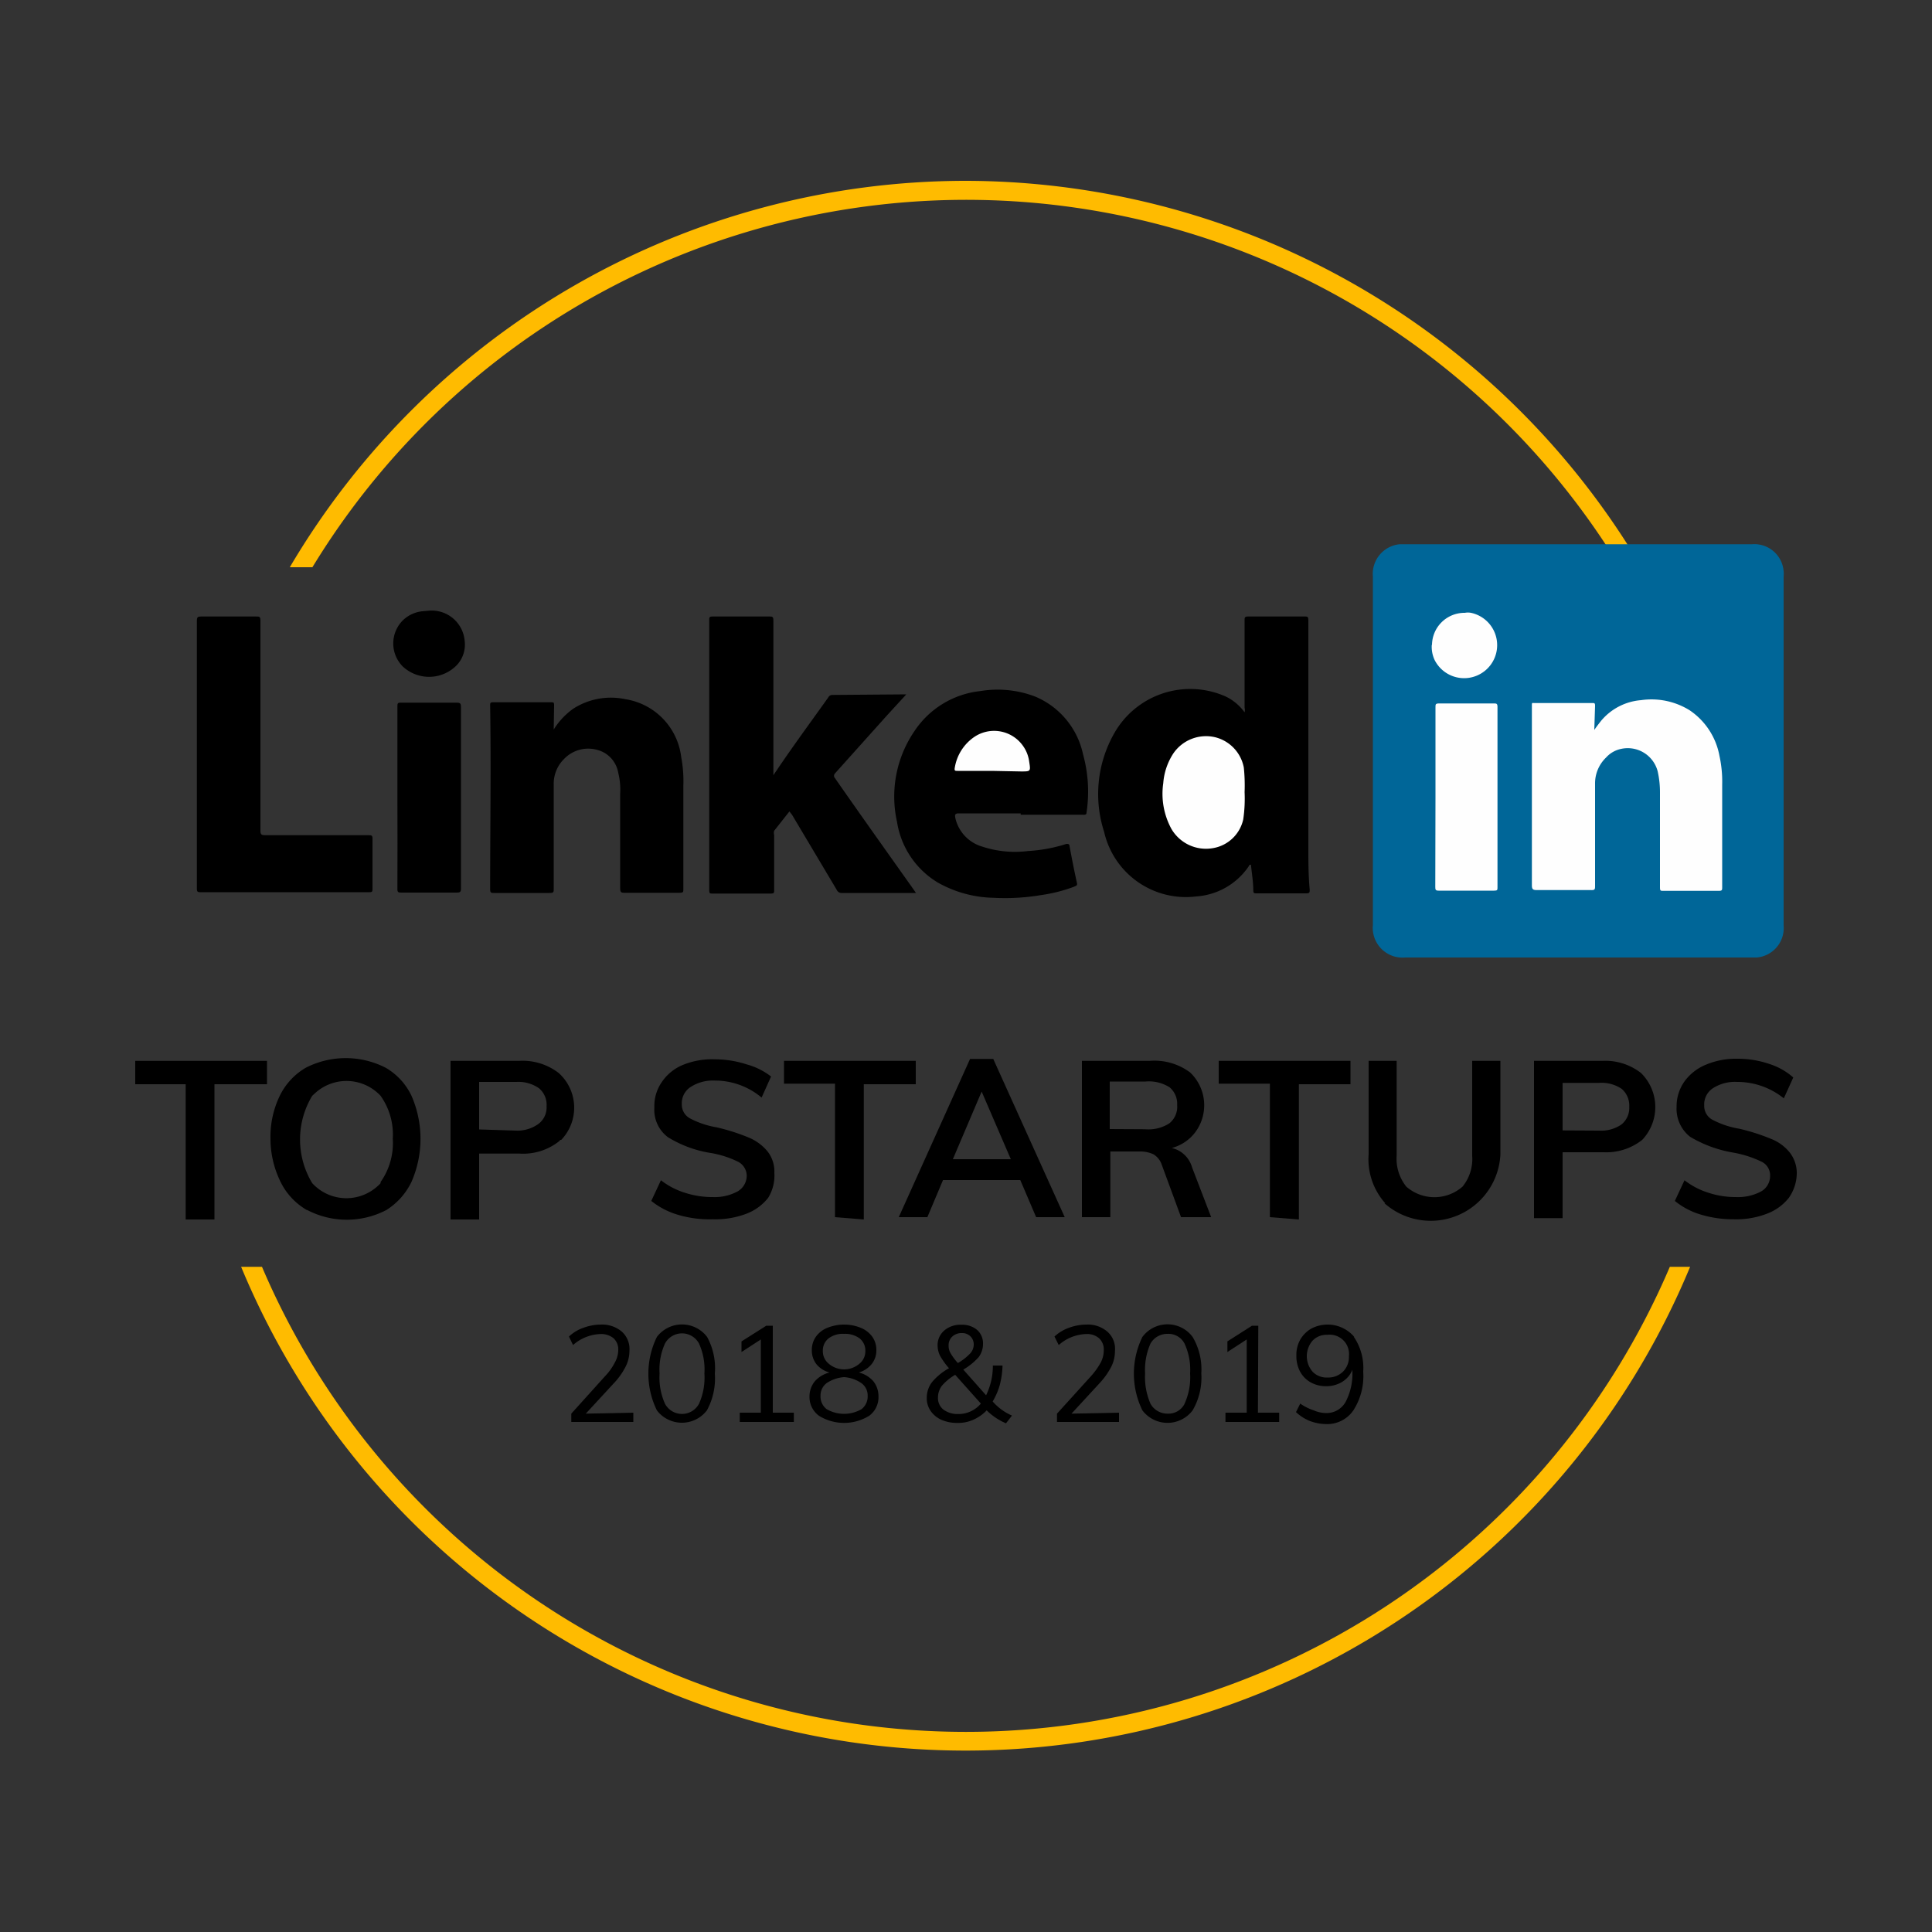 <svg id="Layer_1" data-name="Layer 1" xmlns="http://www.w3.org/2000/svg" width="100" height="100" viewBox="0 0 100 100"><rect x="0" y="0" width="100" height="100" fill="#333333" stroke="none"/><defs><style>.cls-1{fill:#fff;opacity:0;}.cls-2{fill:#fefefe;}.cls-3{fill:#fb0;}.cls-4{fill:#006698;}</style></defs><title>logos</title><rect class="cls-1" width="100" height="100"/><path d="M9.61,63.12v-7H7V54.91h6.82v1.21H11.1v7Z"/><path d="M15.88,62.63a3.42,3.42,0,0,1-1.36-1.46A5.07,5.07,0,0,1,14,58.94a4.86,4.86,0,0,1,.48-2.22,3.41,3.41,0,0,1,1.34-1.45,4.54,4.54,0,0,1,4.15,0,3.33,3.33,0,0,1,1.33,1.45,5.56,5.56,0,0,1,0,4.45A3.53,3.53,0,0,1,20,62.63a4.43,4.43,0,0,1-4.1,0Zm3.82-1.45a3.49,3.49,0,0,0,.63-2.24,3.46,3.46,0,0,0-.63-2.22,2.41,2.41,0,0,0-3.4-.13l-.14.13a4.37,4.37,0,0,0,0,4.52,2.4,2.4,0,0,0,3.4.14.93.93,0,0,0,.14-.14Z"/><path d="M23.32,54.91h3.54a3.06,3.06,0,0,1,2.06.63A2.41,2.41,0,0,1,29.05,59L29,59l-.06.07a3,3,0,0,1-2.05.64H24.8v3.41H23.32Zm3.38,3.61a1.86,1.86,0,0,0,1.16-.34,1.06,1.06,0,0,0,.43-.92,1.11,1.11,0,0,0-.39-.93A1.85,1.85,0,0,0,26.74,56H24.8v2.46Z"/><path d="M35.1,62.88a4,4,0,0,1-1.39-.72l.5-1.07a3.92,3.92,0,0,0,1.25.65,4.58,4.58,0,0,0,1.42.22,2.48,2.48,0,0,0,1.31-.3.94.94,0,0,0,.46-.82.83.83,0,0,0-.43-.7,5.13,5.13,0,0,0-1.42-.46,6,6,0,0,1-2.23-.82,1.77,1.77,0,0,1-.7-1.54A2.16,2.16,0,0,1,34.26,56a2.43,2.43,0,0,1,1.11-.89A4,4,0,0,1,37,54.83a5.36,5.36,0,0,1,1.64.26,3.6,3.6,0,0,1,1.27.63l-.49,1.09A3.75,3.75,0,0,0,37,55.93a2.12,2.12,0,0,0-1.25.33,1,1,0,0,0-.46.89.81.81,0,0,0,.41.73,4.57,4.57,0,0,0,1.39.47,10.42,10.42,0,0,1,1.64.52,2.49,2.49,0,0,1,1,.73,1.67,1.67,0,0,1,.35,1.1,2.19,2.19,0,0,1-.32,1.3,2.62,2.62,0,0,1-1.12.82,4.52,4.52,0,0,1-1.74.29A5.74,5.74,0,0,1,35.1,62.88Z"/><path d="M43.22,63V56.09H40.58V54.91H47.4v1.21H44.71v7Z"/><path d="M53.63,63l-.82-1.92h-4L48,63H46.52l3.69-8.19h1.2L55.11,63Zm-4.31-3h3l-1.51-3.5Z"/><path d="M62.69,63H61.13l-1-2.72a1,1,0,0,0-.42-.53A1.63,1.63,0,0,0,59,59.6H57.47V63H56V54.91h3.5a3.09,3.09,0,0,1,2.1.6,2.34,2.34,0,0,1,.27,3.09,2.24,2.24,0,0,1-1.22.82,1.42,1.42,0,0,1,1.05,1Zm-3.42-4.55a2,2,0,0,0,1.26-.31,1.1,1.1,0,0,0,.4-.94,1.12,1.12,0,0,0-.39-.92,2,2,0,0,0-1.25-.3H57.44v2.46Z"/><path d="M65.73,63V56.09H63.08V54.91H69.9v1.21H67.23v7Z"/><path d="M71.7,62.28a3.42,3.42,0,0,1-.86-2.54V54.91h1.45v4.91a2.31,2.31,0,0,0,.5,1.6,2.21,2.21,0,0,0,2.91,0,2.26,2.26,0,0,0,.5-1.6V54.91h1.46v4.85a3.61,3.61,0,0,1-6,2.52Z"/><path d="M79.4,54.91h3.54a3,3,0,0,1,2,.63A2.47,2.47,0,0,1,85,59h0a3,3,0,0,1-2,.64H80.88v3.41H79.4Zm3.37,3.61a1.84,1.84,0,0,0,1.16-.32,1.1,1.1,0,0,0,.4-.91,1.14,1.14,0,0,0-.39-.93,1.86,1.86,0,0,0-1.17-.31H80.88v2.46Z"/><path d="M88.08,62.88a3.84,3.84,0,0,1-1.39-.72l.5-1.07a3.92,3.92,0,0,0,1.25.65,4.47,4.47,0,0,0,1.41.22,2.54,2.54,0,0,0,1.32-.3.92.92,0,0,0,.45-.82.78.78,0,0,0-.42-.7,5.57,5.57,0,0,0-1.48-.48,6.44,6.44,0,0,1-2.24-.82,1.84,1.84,0,0,1-.7-1.54,2.23,2.23,0,0,1,.39-1.3,2.56,2.56,0,0,1,1.1-.88,4,4,0,0,1,1.64-.32,5.07,5.07,0,0,1,1.64.26,3.47,3.47,0,0,1,1.27.71l-.49,1.08A3.83,3.83,0,0,0,89.92,56a2.11,2.11,0,0,0-1.25.32,1,1,0,0,0-.46.9.81.81,0,0,0,.41.73,4.57,4.57,0,0,0,1.39.47,10.42,10.42,0,0,1,1.64.52,2.34,2.34,0,0,1,1,.73,1.74,1.74,0,0,1,.35,1.1A2.26,2.26,0,0,1,92.59,62a2.62,2.62,0,0,1-1.13.82,4.44,4.44,0,0,1-1.73.29A5.77,5.77,0,0,1,88.08,62.88Z"/><path d="M64.42,36.87a.49.49,0,0,0,0-.24V32.11c0-.15,0-.2.2-.2h2.89c.17,0,.21,0,.21.21V43.83c0,.74,0,1.48.07,2.21,0,.15,0,.2-.18.2H65.05c-.13,0-.18,0-.18-.16,0-.44-.08-.88-.12-1.32a.09.09,0,0,0-.11.07h0a3.57,3.57,0,0,1-2.73,1.57,4.34,4.34,0,0,1-4.76-3.34,6.36,6.36,0,0,1,.52-5.1,4.52,4.52,0,0,1,5.77-1.91A2.6,2.6,0,0,1,64.42,36.87Z"/><path d="M46.91,35.94l-1,1.09-2.69,3a.18.18,0,0,0,0,.25h0c1.33,1.91,2.69,3.82,4.06,5.75l.13.19H43.58a.27.27,0,0,1-.27-.16L41,42.18,40.86,42l-.79,1a.41.41,0,0,0,0,.22v2.84c0,.15,0,.19-.18.19h-3c-.15,0-.18,0-.18-.19V32.12c0-.18,0-.21.21-.21H39.8c.18,0,.23,0,.23.22v8c.09-.15.17-.25.24-.36.84-1.24,1.73-2.45,2.6-3.67a.23.23,0,0,1,.21-.13Z"/><path d="M52.83,42.1h-3.2c-.22,0-.21.09-.18.25a2,2,0,0,0,1.39,1.47,5.4,5.4,0,0,0,2.36.23,8,8,0,0,0,2-.37c.07,0,.12,0,.15.06.12.66.25,1.32.4,2,0,.12-.08.11-.14.15a8,8,0,0,1-1.73.44,11.17,11.17,0,0,1-2.45.14,6.11,6.11,0,0,1-2.89-.79,4.46,4.46,0,0,1-2.11-3.14,6,6,0,0,1,.91-4.71,4.69,4.69,0,0,1,3.4-2.06,5.46,5.46,0,0,1,2.83.28,4.19,4.19,0,0,1,2.49,3,7.24,7.24,0,0,1,.18,3c0,.15-.12.12-.21.12h-3.2Z"/><path d="M28.66,37.76a3.78,3.78,0,0,1,1-1.07,3.6,3.6,0,0,1,2.71-.5,3.45,3.45,0,0,1,2.89,3,6.67,6.67,0,0,1,.11,1.48V46c0,.18,0,.21-.22.21H32.36c-.19,0-.26,0-.26-.24V41.08A3.57,3.57,0,0,0,32,40a1.48,1.48,0,0,0-1.1-1.19,1.73,1.73,0,0,0-1.71.48,1.8,1.8,0,0,0-.53,1.31V46c0,.18,0,.22-.23.22H25.58c-.15,0-.21,0-.21-.19,0-3.14.05-6.34,0-9.51,0-.13,0-.17.15-.17h3c.13,0,.16,0,.16.15Z"/><path d="M10.19,39.06V32.13c0-.19.05-.22.22-.22h2.84c.18,0,.23,0,.23.22V43c0,.2.06.23.25.23h5.34c.16,0,.22,0,.21.22V46c0,.13,0,.18-.16.18H10.36c-.17,0-.17-.07-.17-.2Z"/><path d="M20.57,41.29V36.58c0-.16,0-.22.19-.21h2.89c.17,0,.21.05.21.22V46c0,.16-.05.2-.21.2H20.8c-.18,0-.24,0-.23-.22C20.58,44.44,20.57,42.87,20.57,41.29Z"/><path d="M22.19,31.61a1.71,1.71,0,0,1,1.86,1.55h0a1.55,1.55,0,0,1-.39,1.25,2,2,0,0,1-2.81.09,1.69,1.69,0,0,1,0-2.39h0a1.7,1.7,0,0,1,1-.47Z"/><path class="cls-2" d="M64.42,41a7.41,7.41,0,0,1-.07,1.41,1.93,1.93,0,0,1-1.57,1.49,2.07,2.07,0,0,1-2.15-1,3.8,3.8,0,0,1-.42-2.36A3.25,3.25,0,0,1,60.73,39a2.05,2.05,0,0,1,2.17-.84,2,2,0,0,1,1.48,1.57A9,9,0,0,1,64.42,41Z"/><path class="cls-2" d="M51.34,39.9H49.57c-.14,0-.18,0-.15-.17a2.39,2.39,0,0,1,1-1.58,1.83,1.83,0,0,1,2.54.47,1.79,1.79,0,0,1,.31.8c.08.51.08.51-.42.51Z"/><path d="M32.78,73.12v.48H29.57v-.43l1.74-1.93a3,3,0,0,0,.51-.71A1.35,1.35,0,0,0,32,69.9a.79.79,0,0,0-.24-.63,1,1,0,0,0-.68-.22,2.25,2.25,0,0,0-1.42.57l-.21-.44a2,2,0,0,1,.74-.45,2.61,2.61,0,0,1,.9-.17,1.58,1.58,0,0,1,1.09.36,1.21,1.21,0,0,1,.4,1,1.81,1.81,0,0,1-.2.82,3.59,3.59,0,0,1-.64.89l-1.42,1.54Z"/><path d="M34,73a4.32,4.32,0,0,1,0-3.8,1.63,1.63,0,0,1,2.6,0A3.38,3.38,0,0,1,37,71.1,3.46,3.46,0,0,1,36.59,73,1.63,1.63,0,0,1,34,73Zm2.18-.34a3.31,3.31,0,0,0,.28-1.57,3.24,3.24,0,0,0-.28-1.55,1,1,0,0,0-1.76,0,3.24,3.24,0,0,0-.28,1.55,3.33,3.33,0,0,0,.28,1.57,1,1,0,0,0,1.76,0Z"/><path d="M40,73.12h1.09v.48H38.29v-.48h1.09V69.33l-1,.65v-.55l1.28-.81H40Z"/><path d="M45.21,71.5a1.24,1.24,0,0,1,.26.78,1.19,1.19,0,0,1-.48,1,2.47,2.47,0,0,1-2.6,0,1.2,1.2,0,0,1-.49-1,1.23,1.23,0,0,1,.28-.79,1.49,1.49,0,0,1,.76-.45,1.3,1.3,0,0,1-.69-.44,1.16,1.16,0,0,1-.23-.71,1.18,1.18,0,0,1,.21-.7,1.31,1.31,0,0,1,.59-.46,2.31,2.31,0,0,1,1.74,0,1.37,1.37,0,0,1,.59.46,1.18,1.18,0,0,1,.21.7,1.11,1.11,0,0,1-.24.71,1.32,1.32,0,0,1-.67.44A1.46,1.46,0,0,1,45.21,71.5Zm-.62,1.44a.83.83,0,0,0,.32-.7.78.78,0,0,0-.34-.66,1.8,1.8,0,0,0-.88-.3,1.88,1.88,0,0,0-.89.3.8.8,0,0,0-.33.66.83.83,0,0,0,.32.7,1.81,1.81,0,0,0,1.8,0Zm-1.7-2.36a1.22,1.22,0,0,0,1.6,0,.82.82,0,0,0,.3-.65.8.8,0,0,0-.29-.65,1.26,1.26,0,0,0-.81-.24,1.22,1.22,0,0,0-.81.24.8.8,0,0,0-.29.65A.82.82,0,0,0,42.89,70.58Z"/><path d="M52.38,73.27l-.31.4a3.2,3.2,0,0,1-1-.67,2.11,2.11,0,0,1-.68.48,1.88,1.88,0,0,1-.82.17,2,2,0,0,1-.84-.16,1.35,1.35,0,0,1-.56-.46,1.14,1.14,0,0,1-.2-.68,1.32,1.32,0,0,1,.27-.81,3.08,3.08,0,0,1,.88-.72,3.84,3.84,0,0,1-.46-.64,1.22,1.22,0,0,1-.13-.53,1,1,0,0,1,.34-.78,1.28,1.28,0,0,1,.89-.3,1.19,1.19,0,0,1,.82.27.93.93,0,0,1,.3.73,1.14,1.14,0,0,1-.22.67,3.28,3.28,0,0,1-.8.65l1.18,1.33a3.46,3.46,0,0,0,.35-1.54h.5a4.37,4.37,0,0,1-.14,1,3.54,3.54,0,0,1-.37.86A2.8,2.8,0,0,0,52.38,73.27Zm-1.61-.62-1.33-1.49a2.67,2.67,0,0,0-.69.57,1,1,0,0,0-.2.61.76.76,0,0,0,.28.62,1.24,1.24,0,0,0,.77.23A1.51,1.51,0,0,0,50.77,72.65Zm-1.48-3.47a.61.61,0,0,0-.19.47.76.76,0,0,0,.1.39,2.93,2.93,0,0,0,.38.51,2.77,2.77,0,0,0,.64-.5.68.68,0,0,0,.18-.45.58.58,0,0,0-.17-.43.6.6,0,0,0-.44-.17A.7.7,0,0,0,49.29,69.18Z"/><path d="M57.92,73.12v.48H54.71v-.43l1.75-1.93a3.71,3.71,0,0,0,.51-.71,1.34,1.34,0,0,0,.16-.63.79.79,0,0,0-.24-.63.94.94,0,0,0-.68-.22,2.24,2.24,0,0,0-1.41.57l-.22-.44a2.1,2.1,0,0,1,.74-.45,2.62,2.62,0,0,1,.91-.17,1.55,1.55,0,0,1,1.08.36,1.18,1.18,0,0,1,.4,1,1.8,1.8,0,0,1-.19.82,3.87,3.87,0,0,1-.64.89l-1.42,1.54Z"/><path d="M59.13,73a4.32,4.32,0,0,1,0-3.8,1.62,1.62,0,0,1,2.6,0,3.3,3.3,0,0,1,.45,1.89A3.37,3.37,0,0,1,61.73,73a1.63,1.63,0,0,1-2.6,0Zm2.18-.34a3.29,3.29,0,0,0,.29-1.57,3.22,3.22,0,0,0-.29-1.55.94.94,0,0,0-.88-.5,1,1,0,0,0-.88.5,3.37,3.37,0,0,0-.28,1.55,3.46,3.46,0,0,0,.28,1.57,1,1,0,0,0,.88.51A.94.94,0,0,0,61.31,72.67Z"/><path d="M65.11,73.12h1.1v.48H63.43v-.48h1.1V69.33l-1,.65v-.55l1.27-.81h.33Z"/><path d="M70.07,69.19A2.85,2.85,0,0,1,70.56,71a3.28,3.28,0,0,1-.51,2,1.64,1.64,0,0,1-1.41.71,2.41,2.41,0,0,1-.84-.16,2.27,2.27,0,0,1-.72-.46l.22-.44A2.69,2.69,0,0,0,68,73a1.65,1.65,0,0,0,.65.14,1.13,1.13,0,0,0,1-.58A3.13,3.13,0,0,0,70,71V70.9a1.31,1.31,0,0,1-.52.62,1.58,1.58,0,0,1-.84.23,1.61,1.61,0,0,1-.8-.2,1.41,1.41,0,0,1-.55-.56,1.71,1.71,0,0,1-.19-.82,1.62,1.62,0,0,1,.2-.83,1.56,1.56,0,0,1,.57-.57,1.81,1.81,0,0,1,2.22.42ZM69.51,71a1.07,1.07,0,0,0,.31-.8,1,1,0,0,0-1.11-1.11,1,1,0,0,0-.77.3,1.23,1.23,0,0,0,0,1.61,1,1,0,0,0,.77.3A1.09,1.09,0,0,0,69.51,71Z"/><path class="cls-3" d="M50,9.36a40.63,40.63,0,0,0-35,20h1.17A39.62,39.62,0,0,1,88.29,39.74h1A40.7,40.7,0,0,0,50,9.36Z"/><path class="cls-3" d="M86.43,65.57a39.61,39.61,0,0,1-72.87,0H12.48a40.6,40.6,0,0,0,75,0Z"/><path class="cls-4" d="M71.06,38.84v-9a1.54,1.54,0,0,1,1.39-1.67H90.68a1.52,1.52,0,0,1,1.64,1.39,1.31,1.31,0,0,1,0,.28V47.9a1.53,1.53,0,0,1-1.39,1.66H72.73a1.54,1.54,0,0,1-1.67-1.39,1.22,1.22,0,0,1,0-.27Z"/><path class="cls-2" d="M82.52,37.78c.13-.19.25-.34.36-.48a3,3,0,0,1,2.06-1.06,3.75,3.75,0,0,1,2.51.52A3.63,3.63,0,0,1,89,39.13a6.22,6.22,0,0,1,.14,1.49v5.29c0,.16,0,.2-.19.2H86.11c-.17,0-.19,0-.19-.2V41a4.9,4.9,0,0,0-.12-1.08,1.6,1.6,0,0,0-1.88-1.16,1.43,1.43,0,0,0-.79.45,1.85,1.85,0,0,0-.57,1.35v5.28c0,.18,0,.24-.21.23H79.54c-.21,0-.25-.06-.25-.25V36.56c0-.22,0-.17.14-.17h3c.1,0,.13,0,.13.15Z"/><path class="cls-2" d="M74.3,41.23V36.61c0-.16,0-.2.2-.2h2.82c.13,0,.19,0,.19.18v9.34c0,.13,0,.17-.18.17H74.46c-.16,0-.17-.06-.17-.19Z"/><path class="cls-2" d="M74.12,33.4a1.68,1.68,0,0,1,1.7-1.68h0a.86.86,0,0,1,.32,0,1.71,1.71,0,1,1-1.88,2.45,1.61,1.61,0,0,1-.15-.81Z"/></svg>
